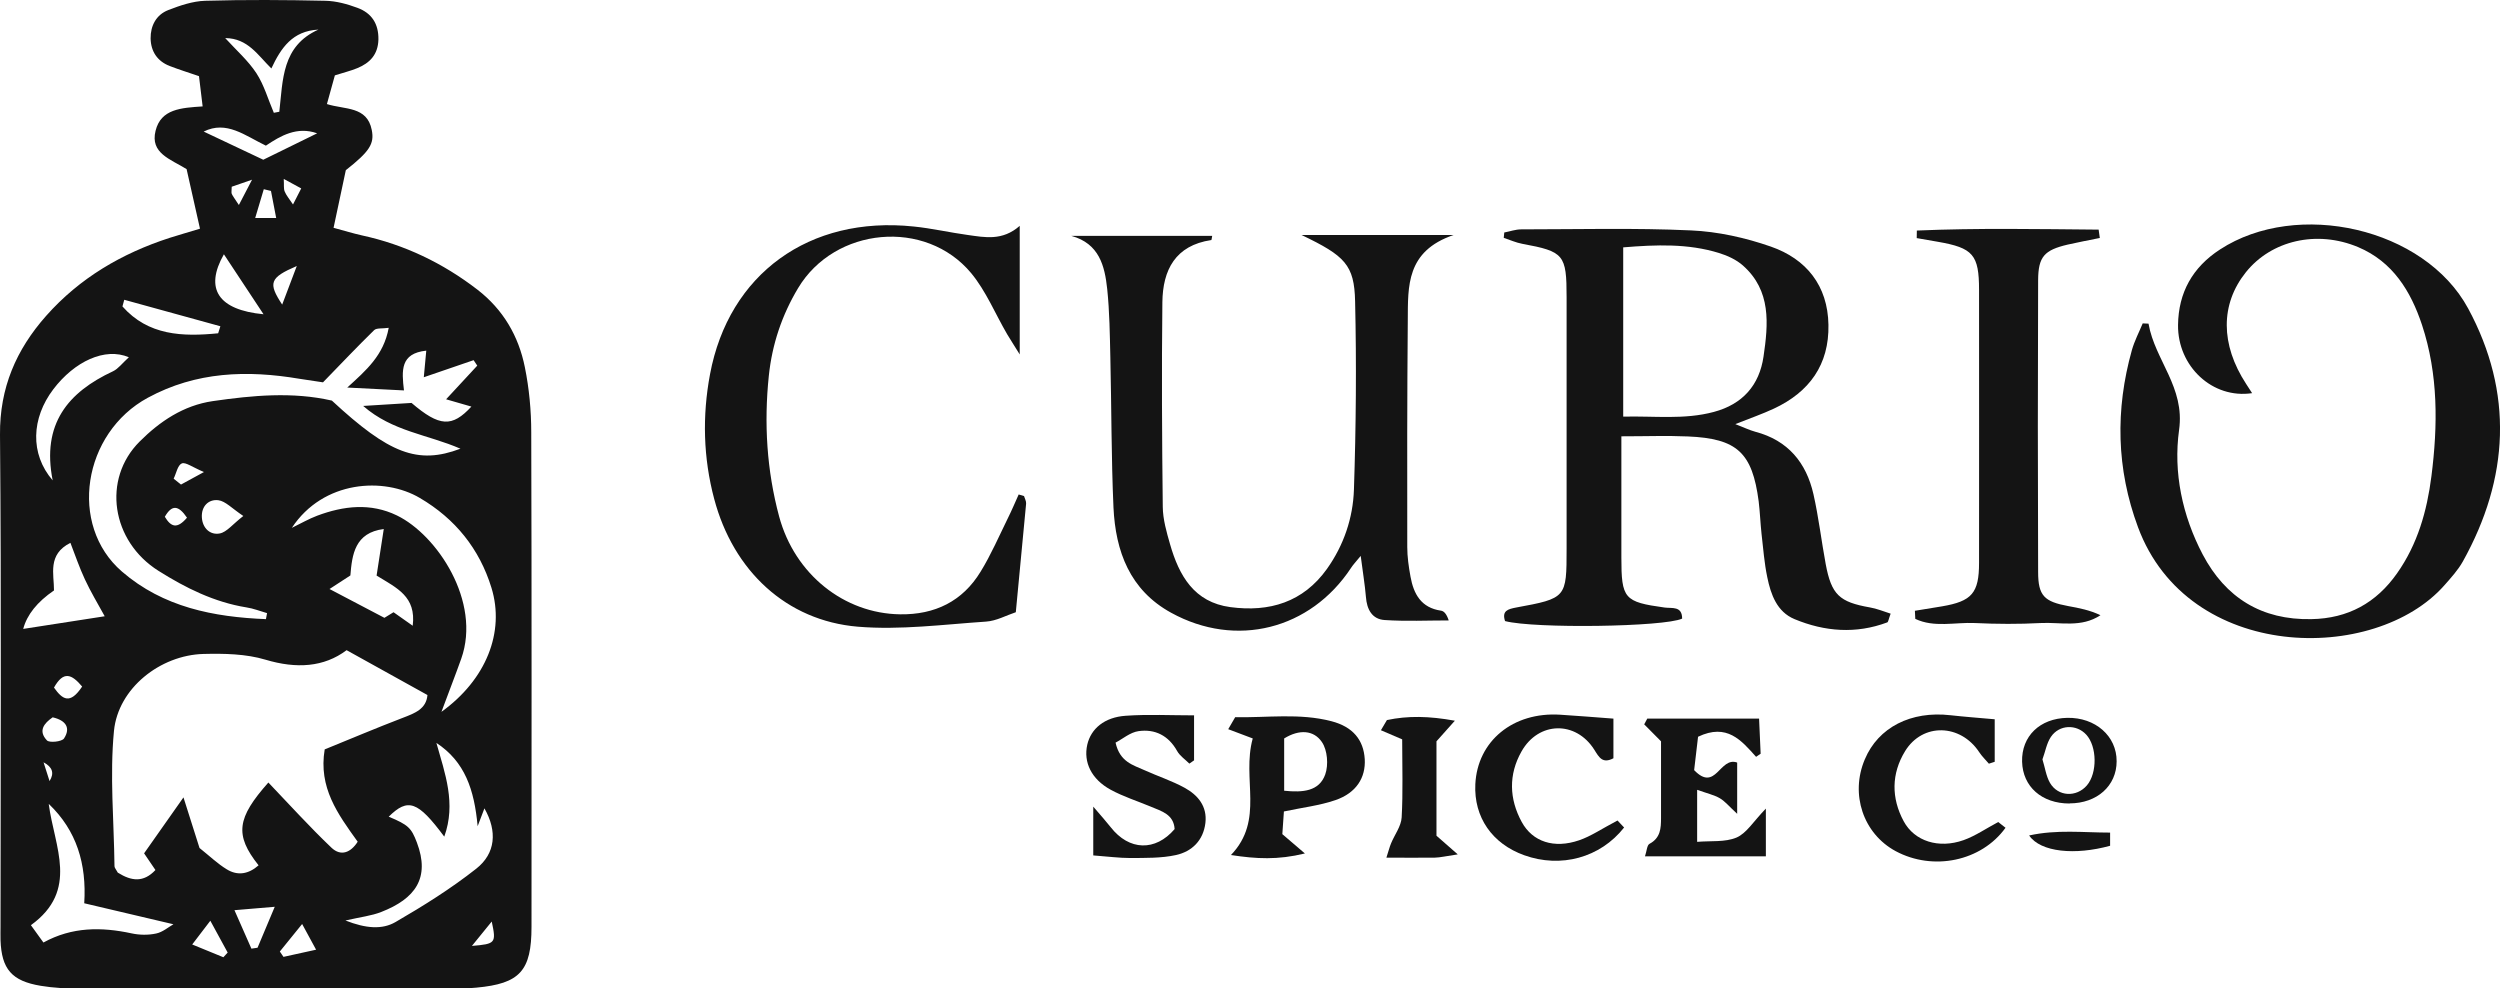 <?xml version="1.0" encoding="UTF-8"?>
<svg id="Layer_2" data-name="Layer 2" xmlns="http://www.w3.org/2000/svg" viewBox="0 0 191.72 75.79">
  <defs>
    <style>
      .cls-1 {
        fill: #141414;
        stroke-width: 0px;
      }
    </style>
  </defs>
  <g id="Layer_1-2" data-name="Layer 1">
    <g>
      <path class="cls-1" d="M15.33,17.51c-.38-1.67-.71-3.15-1.02-4.54-1.24-.77-2.81-1.22-2.38-2.94.41-1.68,1.97-1.76,3.61-1.87-.1-.86-.19-1.57-.28-2.32-.82-.28-1.55-.51-2.25-.78-.95-.37-1.44-1.12-1.46-2.11-.01-.98.43-1.82,1.36-2.18.9-.35,1.87-.68,2.82-.71,3.08-.09,6.16-.07,9.24,0,.82.02,1.66.25,2.44.54,1.09.4,1.63,1.22,1.61,2.43-.03,1.15-.65,1.8-1.63,2.2-.51.21-1.06.34-1.71.55-.19.68-.38,1.39-.61,2.2,1.38.44,3.08.15,3.44,1.99.21,1.05-.16,1.64-1.99,3.08-.29,1.35-.6,2.83-.94,4.42.85.23,1.5.43,2.17.58,3.27.71,6.21,2.12,8.86,4.16,1.98,1.53,3.16,3.56,3.64,5.95.33,1.63.49,3.32.49,4.99.04,12.64.02,25.28.02,37.92,0,3.39-.89,4.36-4.23,4.67-.63.06-1.26.07-1.89.07-9.53,0-19.05,0-28.58,0-.98,0-1.97-.05-2.93-.21-2.24-.37-3.01-1.29-3.09-3.5-.01-.35,0-.7,0-1.05,0-12.57.07-25.14-.04-37.71-.03-3.6,1.24-6.52,3.54-9.12,2.57-2.9,5.8-4.79,9.47-5.98.66-.21,1.33-.4,2.32-.7ZM9.05,66.93c1.03.64,1.95.77,2.87-.21-.36-.54-.66-.97-.87-1.28,1-1.42,1.91-2.71,3.02-4.29.49,1.55.9,2.84,1.23,3.88.8.64,1.39,1.21,2.08,1.63.85.53,1.69.37,2.45-.3-1.86-2.34-1.66-3.63.75-6.35,1.59,1.66,3.15,3.39,4.83,4.99.74.71,1.5.37,2.02-.45-1.53-2.13-3.02-4.15-2.53-7.08,1.97-.8,3.95-1.64,5.96-2.41.94-.36,1.83-.68,1.92-1.76-2.07-1.15-4.04-2.24-6.2-3.44-1.74,1.31-3.85,1.44-6.22.73-1.5-.45-3.17-.48-4.76-.44-3.31.09-6.54,2.63-6.86,5.9-.33,3.43,0,6.92.04,10.38,0,.12.12.24.26.5ZM20.4,47.45c.03-.14.05-.29.08-.43-.53-.15-1.04-.36-1.58-.44-2.47-.4-4.66-1.49-6.74-2.8-3.63-2.28-4.34-7.04-1.45-9.92,1.55-1.55,3.36-2.77,5.61-3.1,3.05-.44,6.11-.73,9.13-.04,4.39,4.07,6.58,4.93,9.86,3.69-2.5-1.09-5.22-1.32-7.46-3.28,1.48-.09,2.64-.16,3.71-.23,2.15,1.84,3.11,1.88,4.59.28-.65-.19-1.29-.37-1.94-.56.86-.92,1.62-1.75,2.39-2.58-.09-.14-.18-.28-.28-.42-1.24.43-2.49.85-3.82,1.31.08-.83.13-1.4.19-2.04-2,.21-1.89,1.52-1.71,3.05-1.55-.08-2.95-.15-4.35-.22,1.46-1.33,2.79-2.47,3.18-4.58-.5.07-.94,0-1.12.18-1.28,1.25-2.51,2.55-3.92,4-.42-.06-1.11-.16-1.79-.27-4.03-.68-7.93-.56-11.64,1.45-5,2.71-6.11,9.77-1.99,13.33,3.17,2.74,7.04,3.49,11.05,3.65ZM33.84,54.6c3.45-2.48,4.89-6.13,3.85-9.52-.92-2.99-2.78-5.3-5.49-6.89-2.76-1.63-7.41-1.36-9.82,2.29.7-.34,1.3-.69,1.94-.93,2.03-.76,4.1-1,6.12-.02,3.07,1.49,6.49,6.6,4.93,10.99-.44,1.24-.92,2.46-1.52,4.08ZM33.46,56.95c.67,2.38,1.53,4.66.61,7.21-2.03-2.73-2.78-2.99-4.26-1.53,1.5.63,1.73.85,2.16,1.98,1.03,2.72-.12,4.31-2.74,5.33-.74.29-1.55.38-2.74.65,1.58.62,2.82.71,3.84.12,2.14-1.24,4.25-2.56,6.19-4.09,1.49-1.17,1.63-2.87.63-4.63-.2.52-.36.94-.52,1.37-.26-2.81-.97-4.95-3.18-6.4ZM3.74,61.68c.43,3.26,2.34,6.59-1.37,9.27.33.46.59.82.96,1.33,2.2-1.21,4.45-1.2,6.77-.7.6.13,1.27.14,1.87.01.5-.1.94-.49,1.33-.71-2.38-.56-4.57-1.07-6.84-1.61.19-3.02-.58-5.57-2.71-7.61ZM31.65,47.99c.28-2.25-1.21-2.89-2.77-3.85.17-1.11.36-2.32.55-3.57-2.22.28-2.43,1.96-2.56,3.56-.58.38-1.07.69-1.6,1.04,1.44.76,2.73,1.43,4.21,2.21.02-.01.35-.21.7-.43.42.3.81.57,1.46,1.03ZM8.03,47.26c-.56-1.02-1.09-1.9-1.52-2.83-.42-.9-.74-1.84-1.11-2.8-1.78.89-1.25,2.41-1.26,3.65q-1.93,1.32-2.36,2.95c2.02-.31,3.97-.62,6.25-.97ZM9.89,27.4c-1.84-.79-4.18.32-5.8,2.45-1.68,2.21-1.81,4.95-.05,6.99-.86-4.34,1.18-6.76,4.63-8.37.4-.19.69-.6,1.21-1.07ZM17.27,2.92c.86.94,1.76,1.73,2.39,2.69.6.92.9,2.02,1.34,3.04.14-.03.28-.05.42-.08.28-2.43.18-5.04,3-6.3-1.99.1-2.87,1.4-3.61,2.98-1.04-1.02-1.8-2.31-3.53-2.33ZM16.73,25.56c.06-.18.11-.36.17-.54-2.46-.68-4.91-1.35-7.37-2.03-.05.17-.1.34-.14.51,1.98,2.24,4.61,2.33,7.34,2.06ZM17.17,19.5c-1.51,2.66-.42,4.27,3.04,4.6-1.02-1.55-1.95-2.95-3.04-4.6ZM24.31,10.22c-1.53-.54-2.79.19-3.92.95-1.62-.78-3.02-1.95-4.77-1.08,1.61.76,3.16,1.49,4.57,2.16,1.42-.7,2.77-1.36,4.12-2.02ZM18.66,39.57c-.87-.58-1.37-1.14-1.92-1.21-.76-.09-1.31.48-1.26,1.32.05.82.63,1.37,1.37,1.23.54-.1.99-.71,1.81-1.34ZM21.06,69.54c-1.2.1-1.99.17-3.08.26.54,1.23.92,2.09,1.3,2.95.16-.02.31-.05.47-.07.38-.91.76-1.82,1.32-3.14ZM16.13,70.61c-.6.79-.93,1.21-1.39,1.82.98.4,1.68.69,2.39.98.11-.12.22-.24.33-.36-.36-.66-.72-1.32-1.33-2.44ZM23.17,70.86c-.76.94-1.24,1.52-1.71,2.11l.28.41c.76-.17,1.51-.34,2.5-.55-.38-.69-.62-1.13-1.07-1.97ZM22.76,20.4c-2.09.9-2.21,1.3-1.12,2.96.35-.93.66-1.74,1.12-2.96ZM4.04,55.01c-.67.46-1.13,1.04-.44,1.77.19.2,1.15.1,1.31-.15.52-.8.16-1.38-.87-1.62ZM6.3,52.65c-.81-.96-1.43-1.22-2.16.08.64.9,1.22,1.34,2.16-.08ZM20.77,14.64c-.18-.04-.36-.09-.54-.13-.2.68-.41,1.36-.66,2.21h1.61c-.16-.8-.28-1.44-.4-2.08ZM13.32,36.71c.19.15.37.3.56.45.42-.23.83-.45,1.76-.96-.9-.38-1.41-.78-1.7-.66-.32.14-.42.76-.62,1.16ZM14.34,39.7c-.66-.97-1.16-1.01-1.7-.07.48.8.95.95,1.7.07ZM18.33,15.7c.35-.67.58-1.12,1-1.92-.79.27-1.2.41-1.56.54,0,.28-.04.43,0,.54.08.18.21.34.54.85ZM36.19,72.54c1.83-.15,1.87-.22,1.52-1.87-.47.58-.95,1.17-1.52,1.87ZM21.76,13.72c.03.47-.02.74.07.96.12.3.34.55.64,1,.26-.51.43-.83.63-1.23-.46-.25-.8-.43-1.34-.73ZM3.8,59.9q.57-.9-.46-1.44c.18.57.3.94.46,1.44Z"/>
      <path class="cls-1" d="M133.09,32.53c.65.25,1.08.46,1.52.58,2.51.66,3.91,2.37,4.46,4.79.4,1.77.61,3.58.94,5.36.44,2.35,1.05,2.91,3.38,3.32.54.09,1.06.31,1.6.48-.16.43-.18.64-.26.67-2.4.9-4.8.71-7.11-.25-1.35-.56-1.82-1.89-2.09-3.21-.23-1.09-.31-2.21-.44-3.32-.09-.83-.12-1.67-.22-2.5-.49-3.74-1.65-4.82-5.43-4.98-1.59-.07-3.19-.01-5.1-.01,0,.96,0,1.77,0,2.58,0,2.23,0,4.47,0,6.7,0,3.18.21,3.42,3.31,3.85.57.08,1.35-.14,1.35.85-1.37.64-11.32.78-13.58.19-.26-.79.22-.92.85-1.04,3.86-.71,3.87-.74,3.87-4.52,0-6.42,0-12.85,0-19.27,0-3.28-.2-3.51-3.39-4.1-.49-.09-.95-.3-1.43-.46.01-.14.02-.27.04-.41.43-.08.86-.24,1.3-.24,4.34,0,8.69-.12,13.02.08,2.06.09,4.17.56,6.12,1.24,2.73.95,4.37,3,4.42,6,.06,3.05-1.46,5.16-4.19,6.43-.88.41-1.8.73-2.94,1.18ZM124.47,31.95c2.41-.06,4.69.25,6.96-.36,2.21-.59,3.49-2.05,3.81-4.24.37-2.51.6-5.06-1.58-6.99-.51-.45-1.19-.76-1.84-.96-2.37-.73-4.79-.64-7.34-.43v12.99Z"/>
      <path class="cls-1" d="M164.77,24.84c.49,2.79,2.8,4.85,2.34,8.13-.45,3.25.24,6.56,1.81,9.55,1.75,3.32,4.52,5.04,8.34,4.96,2.8-.05,4.97-1.24,6.57-3.52,1.57-2.23,2.29-4.76,2.63-7.43.5-3.92.53-7.82-.72-11.61-.86-2.59-2.24-4.85-4.9-5.97-3.17-1.33-6.66-.51-8.61,1.93-1.96,2.45-1.95,5.54.02,8.56.14.22.28.44.46.71-3.04.46-5.72-2.06-5.68-5.23.03-2.48,1.11-4.42,3.22-5.79,5.91-3.85,15.68-1.67,19.03,4.53,3.48,6.45,3.15,13.01-.41,19.4-.37.66-.9,1.24-1.41,1.82-5.33,6.05-19.65,5.92-23.5-4.45-1.66-4.47-1.75-9.01-.47-13.58.2-.71.55-1.37.83-2.05.15,0,.3.02.45.02Z"/>
      <path class="cls-1" d="M99.8,18.02h11.68c-3.66,1.24-3.5,3.95-3.52,6.53-.05,5.8-.05,11.59-.04,17.39,0,.76.11,1.53.25,2.29.24,1.33.82,2.38,2.33,2.6.23.03.43.24.6.75-1.64,0-3.28.08-4.91-.03-.97-.06-1.37-.82-1.44-1.77-.08-.95-.24-1.89-.4-3.15-.42.51-.6.7-.74.92-3.12,4.73-8.82,6.18-13.8,3.44-3.17-1.74-4.26-4.71-4.42-8.07-.17-3.84-.15-7.68-.24-11.52-.04-1.74-.06-3.5-.24-5.23-.19-1.78-.61-3.49-2.75-4.08h10.8c-.03.12-.04.32-.07.32-2.76.41-3.72,2.3-3.75,4.76-.06,5.23-.03,10.47.03,15.7.01.96.29,1.93.56,2.87.69,2.4,1.84,4.45,4.63,4.82,2.99.4,5.58-.38,7.4-2.93,1.29-1.81,2-3.91,2.07-6.08.16-4.81.2-9.63.09-14.44-.06-2.8-.78-3.49-4.09-5.08Z"/>
      <path class="cls-1" d="M78.53,38.04c.06.2.18.4.16.59-.25,2.71-.51,5.41-.79,8.32-.73.24-1.49.67-2.29.72-3.27.22-6.58.66-9.82.39-5.49-.46-9.56-4.29-11.02-9.8-.84-3.15-.92-6.37-.32-9.56,1.44-7.7,7.62-12.17,15.62-11.33,1.39.14,2.76.46,4.15.65,1.3.18,2.65.47,3.98-.7v9.86c-.45-.73-.72-1.14-.97-1.56-.91-1.56-1.61-3.29-2.75-4.67-3.5-4.21-10.47-3.55-13.28,1.15-1.24,2.07-1.99,4.31-2.24,6.71-.38,3.65-.16,7.26.79,10.8,1.2,4.44,4.99,7.44,9.27,7.5,2.67.04,4.79-.99,6.18-3.27.8-1.3,1.41-2.72,2.09-4.1.3-.6.56-1.22.83-1.82l.41.12Z"/>
      <path class="cls-1" d="M147.01,17.68c4.64-.2,9.29-.11,13.93-.07.03.21.06.43.09.64-.82.17-1.65.32-2.47.51-1.78.42-2.25.92-2.26,2.72-.03,7.46-.03,14.93,0,22.39,0,1.82.47,2.27,2.31,2.61.83.15,1.66.31,2.47.7-1.48.98-3.07.52-4.59.6-1.67.09-3.36.08-5.04,0-1.52-.07-3.13.37-4.57-.32-.01-.21-.02-.42-.03-.62.69-.11,1.39-.22,2.08-.34,2.28-.39,2.84-1.01,2.84-3.33.01-6.98,0-13.95,0-20.93,0-2.71-.46-3.23-3.17-3.7-.54-.09-1.07-.19-1.61-.28,0-.19,0-.39.01-.58Z"/>
      <path class="cls-1" d="M126.32,55.11h8.58c.04.9.08,1.8.12,2.69-.12.08-.23.16-.35.24-1.13-1.26-2.23-2.6-4.45-1.54-.09.77-.21,1.75-.3,2.56,1.66,1.73,1.96-1.07,3.3-.58v3.93c-.64-.59-.94-.97-1.34-1.2-.44-.25-.97-.37-1.73-.64v3.99c1.05-.09,2.14.04,3.02-.33.77-.33,1.29-1.23,2.25-2.22v3.66h-9.27c.14-.41.15-.86.35-.96.84-.45.88-1.19.88-1.97,0-1.95,0-3.9,0-5.89-.43-.44-.86-.87-1.29-1.3l.23-.43Z"/>
      <path class="cls-1" d="M94.71,55c2.47.05,4.95-.33,7.4.31,1.65.43,2.46,1.44,2.55,2.91.08,1.42-.65,2.59-2.25,3.14-1.22.42-2.54.57-3.95.87-.04.57-.08,1.18-.12,1.74.52.45.98.84,1.73,1.48-2.08.51-3.72.42-5.67.12,2.59-2.7.81-5.81,1.67-8.94-.61-.23-1.25-.47-1.88-.71.18-.31.36-.62.54-.93ZM98.49,60.64c1.43.15,2.68.04,3.14-1.25.26-.73.17-1.87-.26-2.49-.62-.91-1.73-.99-2.89-.27v4.01Z"/>
      <path class="cls-1" d="M91.57,54.87v3.44c-.12.08-.24.16-.36.25-.32-.32-.73-.59-.94-.97-.66-1.18-1.69-1.7-2.96-1.52-.64.09-1.22.6-1.76.88.33,1.49,1.35,1.72,2.23,2.12,1.02.46,2.09.81,3.06,1.34,1.02.56,1.75,1.42,1.6,2.7-.16,1.34-1.03,2.19-2.25,2.46-1.13.25-2.34.22-3.51.23-.87,0-1.74-.12-2.84-.2v-3.74c.65.76,1.01,1.16,1.34,1.58,1.41,1.8,3.42,1.87,4.9.14-.07-1.13-1-1.37-1.83-1.72-1.03-.43-2.11-.77-3.08-1.3-1.48-.81-2.09-2.11-1.79-3.45.28-1.22,1.31-2.11,2.96-2.22,1.71-.12,3.44-.03,5.24-.03Z"/>
      <path class="cls-1" d="M152.52,58.56c-.25-.29-.53-.56-.74-.88-1.44-2.18-4.34-2.26-5.68-.08-1.06,1.73-1.07,3.6-.11,5.38.83,1.54,2.69,2.12,4.59,1.45.9-.32,1.72-.89,2.66-1.39.15.12.36.28.56.44-1.85,2.57-5.55,3.34-8.43,1.79-2.48-1.34-3.5-4.36-2.36-7.04,1.03-2.45,3.54-3.73,6.57-3.38,1.08.12,2.16.2,3.39.31v3.26c-.15.05-.3.1-.46.15Z"/>
      <path class="cls-1" d="M124.05,62.93c.15.16.33.35.5.53-1.84,2.33-4.86,3.13-7.65,2.13-2.47-.88-3.88-2.92-3.76-5.45.16-3.31,2.89-5.56,6.51-5.33,1.3.08,2.59.19,4.08.3v3.04c-.84.44-1.1-.07-1.47-.66-1.42-2.24-4.28-2.17-5.58.14-1,1.77-.95,3.63.02,5.41.83,1.52,2.48,2.06,4.4,1.4.91-.31,1.73-.88,2.95-1.52Z"/>
      <path class="cls-1" d="M111.8,65.52c-.95.14-1.35.24-1.75.25-1.18.02-2.36,0-3.73,0,.17-.51.24-.82.36-1.1.27-.66.77-1.3.81-1.98.11-1.94.04-3.89.04-5.99-.51-.22-1.07-.46-1.63-.7.15-.26.31-.52.46-.78,1.61-.34,3.23-.31,5.21.05-.58.65-.96,1.07-1.41,1.58v7.24c.4.35.81.71,1.63,1.43Z"/>
      <path class="cls-1" d="M158.71,61.62c-2.13,0-3.59-1.29-3.64-3.21-.05-1.95,1.36-3.32,3.47-3.36,2.15-.04,3.79,1.4,3.78,3.33,0,1.89-1.51,3.23-3.61,3.23ZM156.63,58.23c.2.64.28,1.29.58,1.81.62,1.06,2.03,1.12,2.83.19.81-.95.78-2.99-.05-3.89-.75-.82-2.07-.78-2.71.17-.33.49-.43,1.14-.65,1.73Z"/>
      <path class="cls-1" d="M161.82,63.85v1.01c-2.68.74-5.33.5-6.21-.79,2.14-.47,4.15-.22,6.21-.22Z"/>
    </g>
  </g>
</svg>